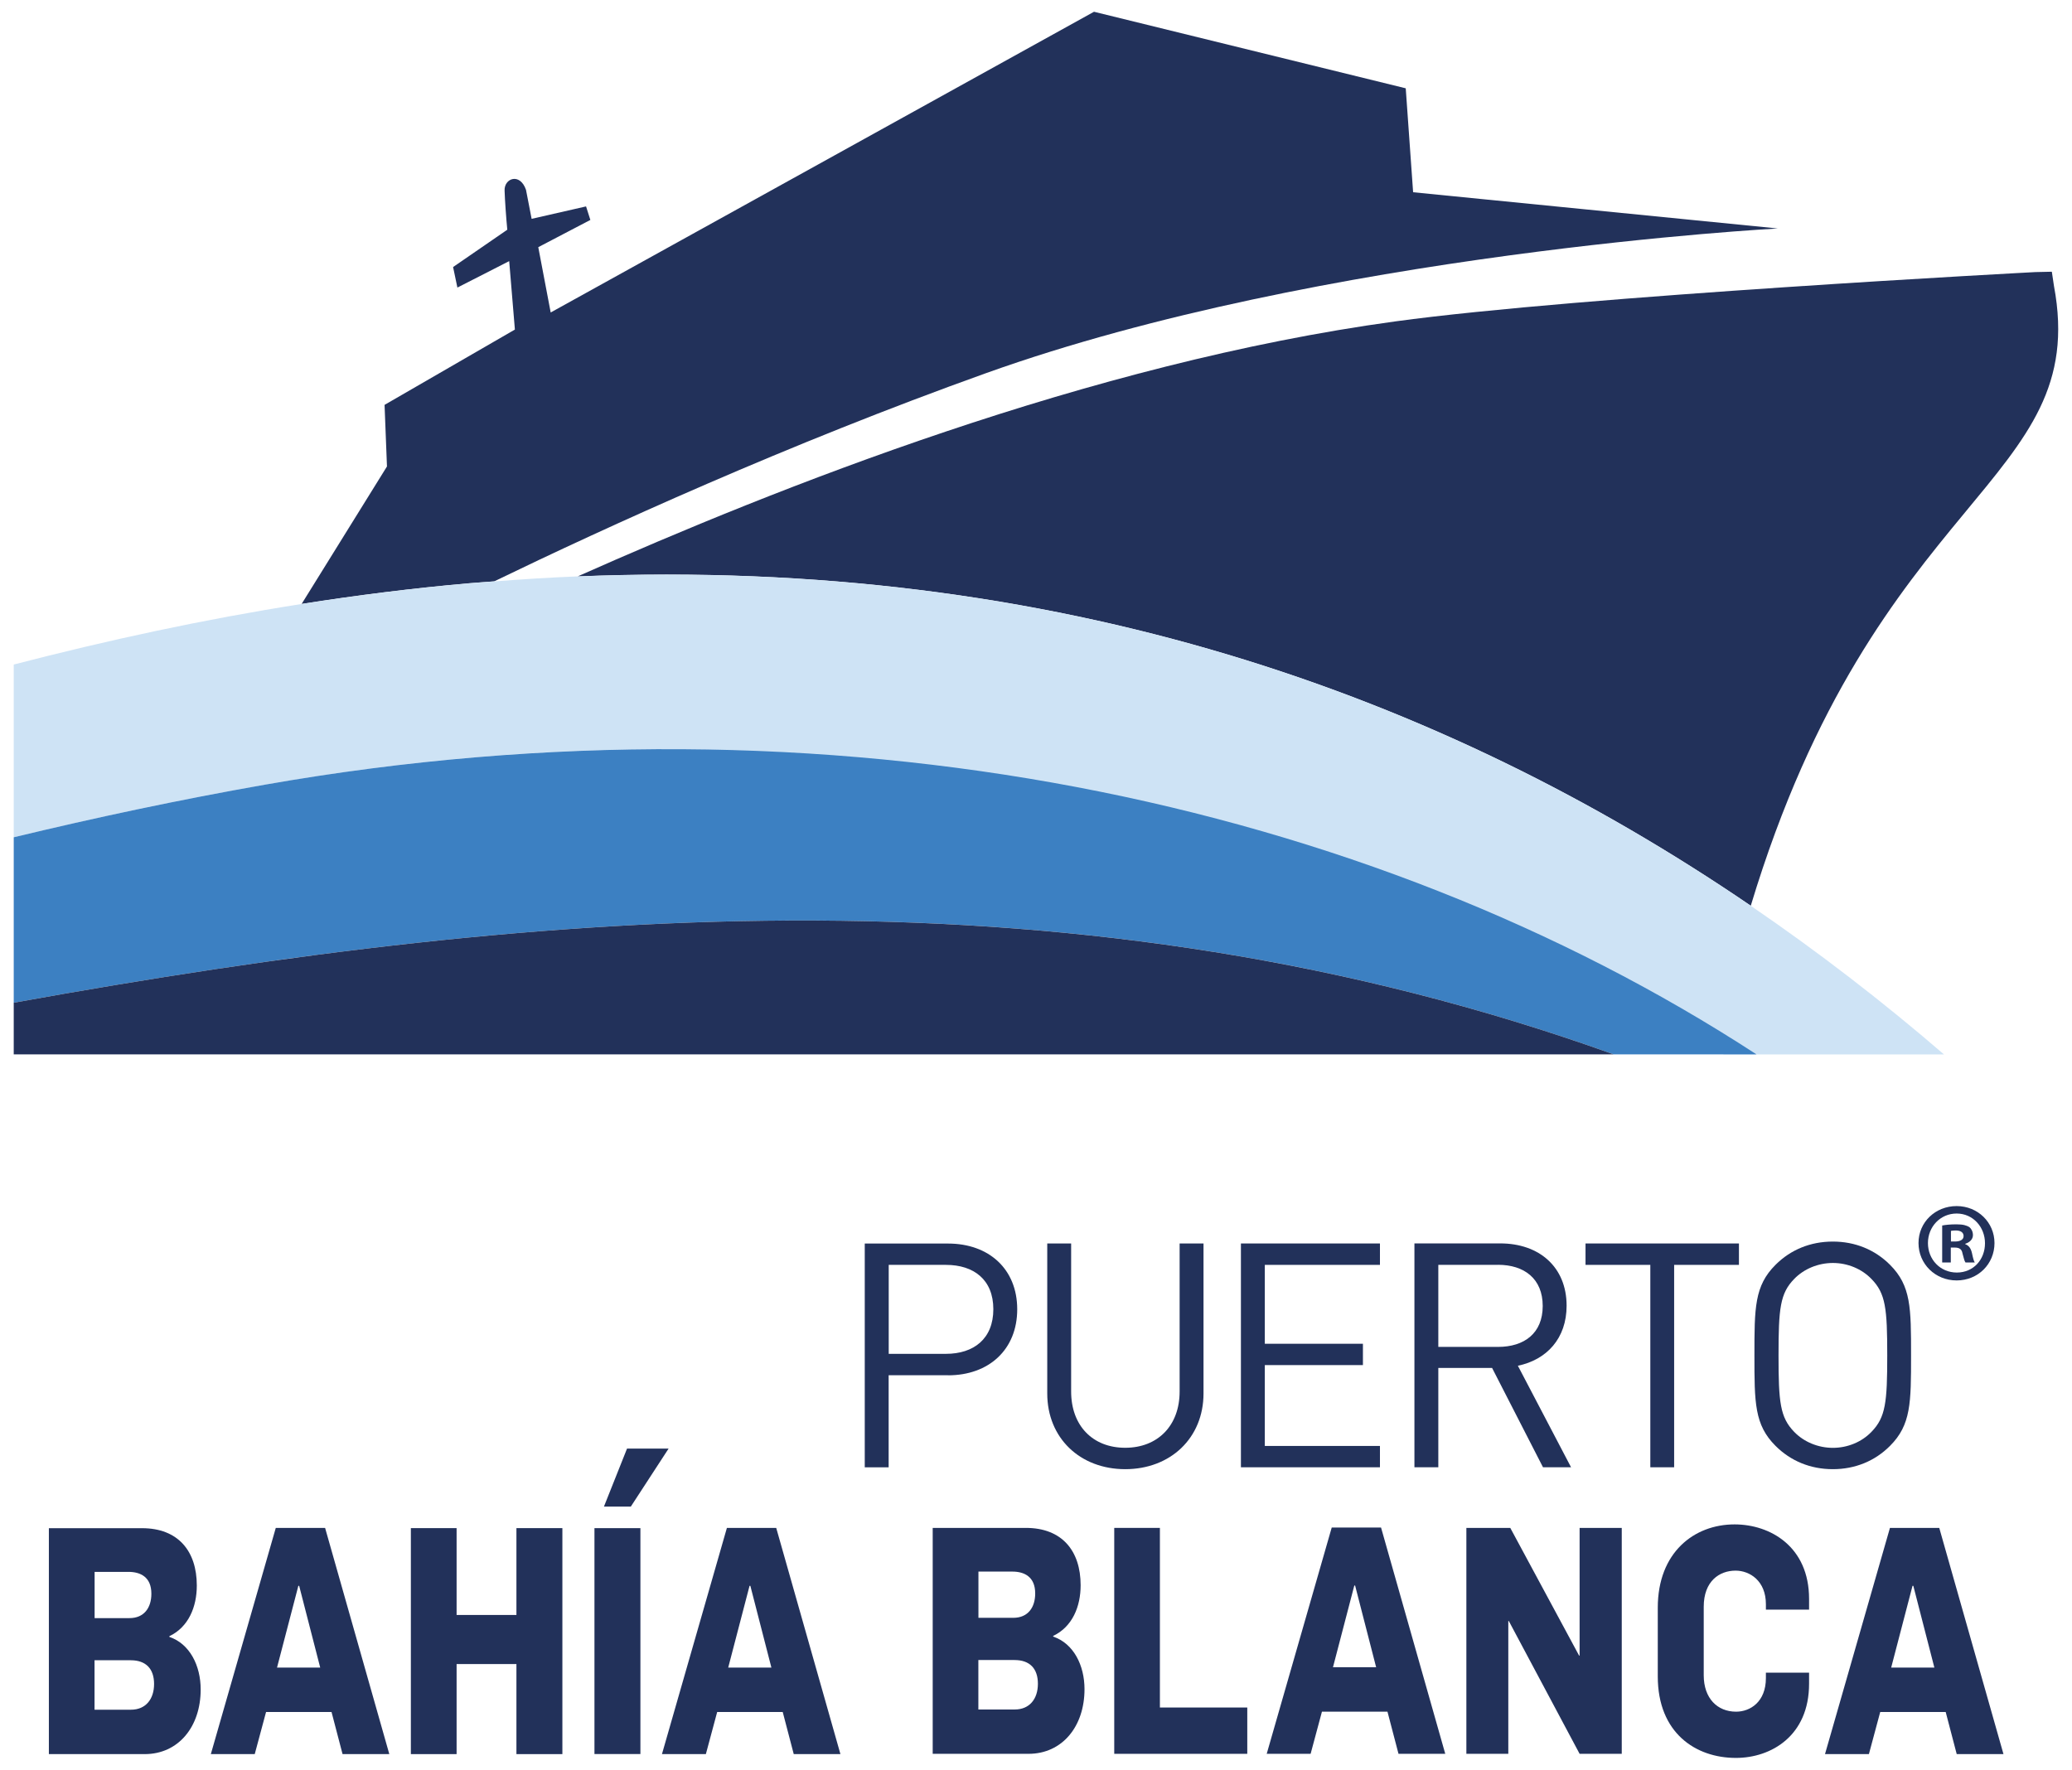 <?xml version="1.0" encoding="UTF-8"?>
<svg id="Capa_1" xmlns="http://www.w3.org/2000/svg" viewBox="0 0 283.62 242.28">
  <defs>
    <style>
      .cls-1 {
        fill: #cee3f5;
      }

      .cls-2, .cls-3 {
        fill: #22315a;
      }

      .cls-4 {
        fill: #3c80c2;
      }

      .cls-3 {
        fill-rule: evenodd;
      }
    </style>
  </defs>
  <path class="cls-2" d="M19.8,240.15H6.69v-30.93h12.76c4.92,0,7.49,3.12,7.49,7.85,0,2.91-1.12,5.68-3.76,6.94v.09c2.81.95,4.29,3.95,4.29,7.2,0,5.12-3.06,8.85-7.66,8.85M17.59,215.2h-4.64v6.33h4.78c1.97,0,2.99-1.39,2.99-3.34,0-2.3-1.51-2.99-3.13-2.99M17.9,227.3h-4.96v6.77h4.99c2,0,3.16-1.43,3.16-3.52s-1.12-3.25-3.2-3.25"/>
  <path class="cls-2" d="M46.89,240.15l-1.51-5.77h-8.96l-1.55,5.77h-6.01l8.89-30.97h6.75l8.79,30.97h-6.4ZM40.95,217.11h-.11l-2.92,11.19h5.91l-2.88-11.19Z"/>
  <polygon class="cls-2" points="70.69 240.15 70.69 227.82 62.5 227.82 62.5 240.15 56.24 240.15 56.24 209.21 62.5 209.21 62.5 221.1 70.69 221.1 70.69 209.21 76.98 209.21 76.98 240.15 70.69 240.15"/>
  <path class="cls-2" d="M81.37,209.21h6.29v30.93h-6.29v-30.93ZM86.36,206.26h-3.69l3.16-7.94h5.69l-5.17,7.94Z"/>
  <path class="cls-2" d="M108.65,240.15l-1.51-5.77h-8.97l-1.55,5.77h-6.01l8.89-30.97h6.75l8.79,30.97h-6.4ZM102.71,217.11h-.11l-2.92,11.19h5.91l-2.88-11.19Z"/>
  <path class="cls-2" d="M140.78,240.11h-13.11v-30.93h12.76c4.92,0,7.49,3.12,7.49,7.85,0,2.91-1.12,5.68-3.76,6.94v.09c2.81.95,4.29,3.95,4.29,7.2,0,5.12-3.06,8.85-7.66,8.85M138.57,215.16h-4.64v6.33h4.78c1.97,0,2.99-1.39,2.99-3.34,0-2.3-1.51-2.99-3.13-2.99M138.88,227.27h-4.96v6.77h4.99c2,0,3.16-1.43,3.16-3.52s-1.12-3.25-3.2-3.25"/>
  <polygon class="cls-2" points="152.52 240.11 152.52 209.18 158.77 209.18 158.77 233.77 170.73 233.77 170.73 240.11 152.52 240.11"/>
  <path class="cls-2" d="M191.43,240.11l-1.51-5.77h-8.97l-1.55,5.77h-6.01l8.9-30.98h6.75l8.79,30.98h-6.4ZM185.49,217.07h-.11l-2.92,11.19h5.91l-2.88-11.19Z"/>
  <polygon class="cls-2" points="216.22 240.11 206.53 221.93 206.46 221.93 206.46 240.11 200.72 240.11 200.72 209.18 206.73 209.18 216.15 226.66 216.22 226.66 216.22 209.18 221.99 209.18 221.99 240.11 216.22 240.11"/>
  <path class="cls-2" d="M237.61,240.67c-5.52,0-10.69-3.43-10.69-11.15v-9.41c0-7.59,4.99-11.41,10.51-11.41,4.89,0,10.2,3.04,10.2,10.2v1.47h-5.91v-.74c0-3.21-2.21-4.6-4.15-4.6-2.21,0-4.36,1.43-4.36,4.95v9.37c0,3.17,1.87,4.99,4.43,4.99,1.93,0,4.08-1.34,4.08-4.6v-.74h5.91v1.52c0,7.11-5.17,10.15-10.02,10.15"/>
  <path class="cls-2" d="M267.84,240.15l-1.51-5.77h-8.96l-1.55,5.77h-6.01l8.89-30.97h6.75l8.79,30.97h-6.4ZM261.9,217.11h-.11l-2.92,11.19h5.91l-2.88-11.19Z"/>
  <path class="cls-3" d="M129.48,173.17h-7.83v12.18h7.83c3.82,0,6.49-2.07,6.49-6.11s-2.67-6.07-6.49-6.07M129.77,188.28h-8.13v12.61h-3.27v-30.64h11.4c5.59,0,9.47,3.49,9.47,9s-3.87,9.04-9.47,9.04"/>
  <path class="cls-3" d="M154.03,201.14c-6.2,0-10.68-4.27-10.68-10.37v-20.53h3.27v20.27c0,4.65,2.93,7.7,7.4,7.7s7.45-3.05,7.45-7.7v-20.27h3.27v20.53c0,6.1-4.52,10.37-10.72,10.37"/>
  <polygon class="cls-3" points="169.86 200.88 169.86 170.24 188.89 170.24 188.89 173.17 173.13 173.17 173.13 183.97 186.56 183.97 186.56 186.89 173.13 186.89 173.13 197.96 188.89 197.96 188.89 200.88 169.86 200.88"/>
  <path class="cls-3" d="M205.05,173.17h-8.17v11.23h8.17c3.58,0,6.12-1.85,6.12-5.6s-2.54-5.64-6.12-5.64M211.21,200.88l-6.97-13.6h-7.36v13.6h-3.27v-30.65h11.74c5.34,0,9.09,3.23,9.09,8.53,0,4.48-2.72,7.4-6.67,8.22l7.28,13.9h-3.83Z"/>
  <polygon class="cls-3" points="229.16 173.17 229.16 200.88 225.9 200.88 225.9 173.17 217.03 173.17 217.03 170.24 238.03 170.24 238.03 173.17 229.16 173.17"/>
  <path class="cls-3" d="M256.17,175.1c-1.33-1.38-3.26-2.19-5.28-2.19s-3.97.81-5.3,2.19c-1.93,1.98-2.14,4.04-2.14,10.46s.21,8.48,2.14,10.47c1.33,1.38,3.28,2.19,5.3,2.19s3.96-.81,5.28-2.19c1.94-1.99,2.16-4.05,2.16-10.47s-.22-8.48-2.16-10.46M258.71,197.95c-2.06,2.07-4.77,3.19-7.83,3.19s-5.77-1.12-7.84-3.19c-2.89-2.88-2.89-5.9-2.89-12.4s0-9.51,2.89-12.39c2.07-2.07,4.78-3.18,7.84-3.18s5.76,1.11,7.83,3.18c2.88,2.88,2.88,5.89,2.88,12.39s0,9.52-2.88,12.4"/>
  <path class="cls-2" d="M273.01,170.18c0,2.87-2.25,5.12-5.18,5.12s-5.22-2.26-5.22-5.12,2.31-5.06,5.22-5.06,5.18,2.25,5.18,5.06M263.9,170.18c0,2.25,1.68,4.04,3.96,4.04s3.85-1.79,3.85-4.01-1.64-4.07-3.88-4.07-3.93,1.82-3.93,4.04M267.02,172.84h-1.17v-5.06c.46-.09,1.11-.16,1.95-.16.96,0,1.39.16,1.76.37.28.22.5.62.5,1.11,0,.56-.44.99-1.05,1.18v.06c.49.18.77.56.92,1.23.16.77.26,1.08.38,1.27h-1.27c-.15-.19-.25-.66-.41-1.24-.09-.55-.4-.8-1.05-.8h-.55v2.04ZM267.05,169.97h.56c.65,0,1.17-.22,1.17-.74,0-.46-.34-.77-1.08-.77-.31,0-.53.03-.65.06v1.45Z"/>
  <path class="cls-2" d="M239.65,124c17.18-56.85,46.58-57.72,41.5-84.86l-.29-1.94-2.25.05s-62.16,3.27-87.61,6.75c-41.93,5.73-84.8,22.84-111.92,34.91,65.59-2.66,118.19,16.17,160.57,45.09"/>
  <path class="cls-2" d="M67.65,79.59c15.24-7.38,40.11-18.76,67.34-28.51,46.13-16.52,108.36-19.8,108.36-19.8l-49.92-4.96-1.01-14.23L149.75,1.61l-74.37,41.17-1.7-8.94,7.13-3.73-.59-1.85-7.45,1.7-.77-3.97c-.83-2.4-3.01-1.58-2.93.11.04,1.33.22,3.81.37,5.35l-7.42,5.11.59,2.81,7.09-3.62.78,9.37-17.84,10.31.33,8.43-11.68,18.82c7.53-1.19,15.16-2.15,22.91-2.83,1.16-.1,2.3-.17,3.45-.26"/>
  <path class="cls-1" d="M79.08,78.91c-3.76.15-7.58.39-11.43.69-1.15.09-2.29.16-3.45.26-7.75.68-15.38,1.65-22.92,2.83-13.42,2.11-26.52,4.95-39.4,8.29v23.66c11.15-2.7,22.59-5.14,34.42-7.21,77.38-13.59,146.27,2.17,199.65,36.93h30.15c-8.34-7.19-17.15-14-26.45-20.35-42.38-28.92-94.99-47.75-160.57-45.09"/>
  <path class="cls-4" d="M36.3,107.42c-11.83,2.08-23.27,4.52-34.42,7.21v22.65c73.6-13.31,146.23-19.06,219,7.07h19.55c-53.38-34.76-126.75-50.52-204.13-36.93"/>
  <path class="cls-2" d="M1.88,137.28v7.07h219c-72.78-26.12-145.4-20.38-219-7.07"/>
</svg>